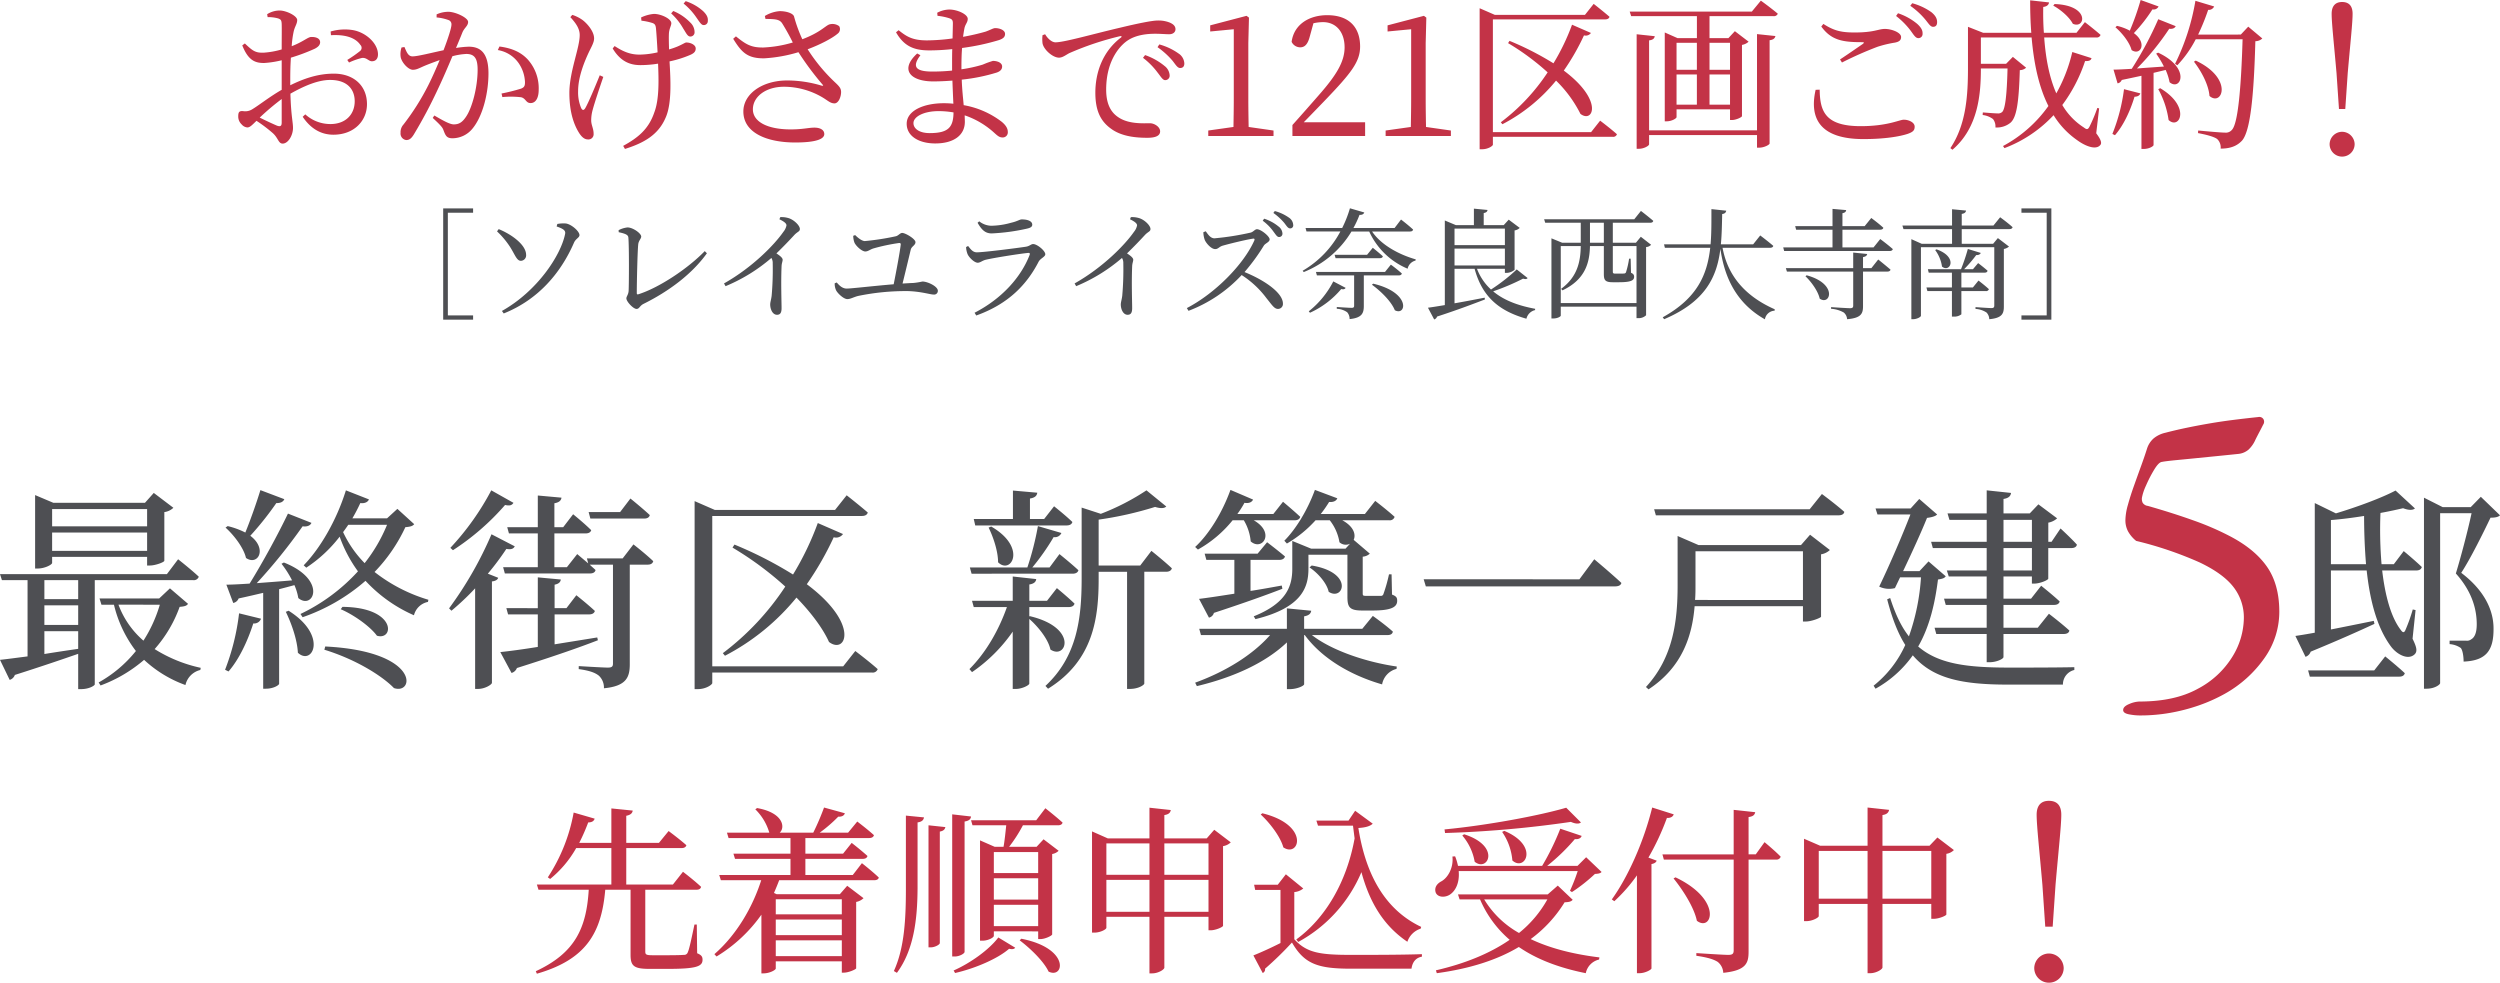 <svg xmlns="http://www.w3.org/2000/svg" width="835.728" height="328.508" viewBox="0 0 835.728 328.508">
  <g id="img_mv_kodoteiki01_240910" transform="translate(6131.952 -2629.532)">
    <path id="パス_1287" data-name="パス 1287" d="M-184.02-11.4h-.78c-.9,4.2-1.68,8.1-2.22,9.24a1.254,1.254,0,0,1-1.32.9c-.78.06-2.64.12-5.04.12h-5.52c-2.16,0-2.34-.3-2.34-1.32V-23.04h17.1c.9,0,1.38-.3,1.56-.96-2.28-2.16-6.06-5.04-6.06-5.04L-192-24.78h-15.6V-36.96h18.48c.84,0,1.44-.3,1.62-.96-2.28-2.04-5.94-4.74-5.94-4.74l-3.24,3.96H-207.6v-9.06c1.5-.3,2.04-.9,2.16-1.74l-7.14-.72V-38.7h-10.74a65.2,65.2,0,0,0,3-6.84c1.26,0,1.92-.48,2.16-1.26l-7.02-2.04a58.245,58.245,0,0,1-8.64,21.66l.78.54a36.275,36.275,0,0,0,8.7-10.32h11.76v12.18h-24.9l.54,1.74h16.8c-.78,12.78-4.5,21.12-17.7,27.24l.36.84c16.38-4.74,21.6-13.5,22.86-28.08h8.46V-1.26c0,3.72,1.14,4.68,6.3,4.68h6.18c9.6,0,11.58-.84,11.58-3.06,0-.96-.3-1.56-1.8-2.16Zm48.48-8.46v5.04h-22.08v-5.04ZM-157.62-.84V-6.12h22.08V-.84Zm0-12.24h22.08v5.22h-22.08Zm25.74-14.88h-15.84v-5.4h19.14c.9,0,1.44-.3,1.62-.96-2.04-1.86-5.28-4.38-5.28-4.38l-2.88,3.6h-12.6v-5.22h21.3c.84,0,1.44-.3,1.62-.96-2.16-1.98-5.58-4.56-5.58-4.56l-3.06,3.72h-9.48a47.206,47.206,0,0,0,6.18-5.34c1.32.06,1.98-.42,2.22-1.14l-6.96-1.92a84.186,84.186,0,0,1-3.6,8.4H-156.3c1.92-1.74,1.2-6.66-7.56-8.22l-.6.42a17.927,17.927,0,0,1,4.68,7.8h-14.16l.54,1.8h20.7v5.22h-19.08l.54,1.74h18.54v5.4h-23.82l.54,1.74h13.5c-2.94,9.18-8.34,18.36-15.66,24.72l.72.78a50.083,50.083,0,0,0,15-13.98V4.92h.72c2.04,0,4.08-1.14,4.08-1.62V.9h22.08V4.68h.66c1.62,0,4.02-1.08,4.14-1.44v-22.2a4.708,4.708,0,0,0,2.46-1.26l-5.46-4.14-2.46,2.82h-21.12l-.9-.42c.6-1.38,1.2-2.82,1.74-4.26h31.74c.9,0,1.44-.3,1.56-.9-2.04-1.98-5.64-4.8-5.64-4.8Zm17.76,4.56c0,10.14-.48,19.8-4.02,27.54l1.02.6c5.64-7.62,6.84-17.76,6.9-28.2V-45.54c1.56-.24,1.98-.84,2.16-1.68l-6.06-.6Zm7.56,19.62h.78c1.32,0,3-.9,3-1.44V-42.48c1.26-.24,1.68-.72,1.86-1.5l-5.64-.6ZM-94.5-45.84c1.56-.24,2.04-.84,2.16-1.68l-6.3-.72V-.72h.84c1.56,0,3.3-.96,3.3-1.56ZM-97.68,4.8c6.6-1.5,14.22-4.74,18.06-8.1,1.02.24,1.74.12,2.04-.36l-5.64-3.42C-86.28-3-92.58,1.5-98.16,3.96Zm21.6-10.92c3.42,2.58,7.98,6.9,9.66,10.44,5.16,2.58,7.38-7.74-9.12-10.98Zm6.18-29.52v7.02H-84.72v-7.02ZM-84.72-10.86V-18H-69.9v7.14Zm0-16.02H-69.9v7.14H-84.72Zm14.16-19.38H-92.34l.48,1.68h11.28c-.24,2.34-.54,5.22-.9,7.2h-2.94l-4.92-2.16V-6h.78c1.98,0,3.84-1.08,3.84-1.62v-1.5H-69.9v2.58h.72c1.62,0,3.9-1.14,3.96-1.56V-34.98a4,4,0,0,0,2.16-1.08L-68.1-39.9l-2.34,2.52h-9.18A49.472,49.472,0,0,0-75-44.58h11.7c.78,0,1.38-.24,1.56-.9-2.16-1.98-5.76-4.8-5.76-4.8Zm42.84,30.6V-26.34h14.76v10.68Zm-19.38,0V-26.34h14.4v10.68Zm14.4-22.86v10.5H-47.1v-10.5Zm19.74,0v10.5H-27.72v-10.5Zm1.92-4.56-2.52,2.88H-27.72V-48c1.56-.24,1.98-.84,2.16-1.68l-7.14-.78V-40.2H-46.62l-5.28-2.34V-8.7h.78c1.98,0,4.02-1.08,4.02-1.62v-3.66h14.4V4.92h.96c1.92,0,4.02-1.26,4.02-1.92V-13.98h14.76v4.5h.72c1.68,0,4.08-1.08,4.14-1.5V-37.62a4.684,4.684,0,0,0,2.58-1.26ZM17.04-5.58A47.59,47.59,0,0,0,38.16-28.92c2.76,10.14,7.38,17.88,15.36,23.28a6.877,6.877,0,0,1,4.44-4.38l.18-.6c-12.96-6.12-18.78-18.9-21-33.06,2.28-.12,3.96-.6,4.8-1.44l-5.88-4.32-2.22,3.3H23.1l.54,1.68h11.7c.18,1.44.36,2.88.54,4.26-2.64,14.64-9.84,26.76-19.5,33.78ZM4.5-48.18c3,2.76,6.54,7.32,7.56,10.98,5.34,3.6,9.06-7.44-7.02-11.4ZM15.72-22.26a5.246,5.246,0,0,0,3-1.2L12.9-28.2l-2.7,3.48H2.28l.36,1.74H11.1V-5.22C7.8-3.54,4.32-1.98,2.04-1.08L5.16,4.8a1.32,1.32,0,0,0,.78-1.44,110.875,110.875,0,0,0,9-8.76c4.2,7.32,8.88,8.76,19.92,8.76H54.9c.3-2.22,1.44-3.66,3.48-4.02V-1.5c-7.26.24-16.62.24-23.58.24-10.5,0-14.88-.66-19.08-5.22Zm90.9-28.2c-9.18,2.7-26.76,5.94-40.68,7.26l.18,1.2a365.526,365.526,0,0,0,42.06-3.72c1.62.72,2.76.72,3.36.18ZM85.2-42.36a19.7,19.7,0,0,1,3.42,9.54c4.2,3.84,9.18-4.92-2.7-9.9Zm-13.32,1.2a18.273,18.273,0,0,1,4.14,8.76c4.38,3.6,8.94-5.22-3.54-9.18ZM100.32-19.8A38.286,38.286,0,0,1,90.84-8.58,31.7,31.7,0,0,1,79.2-19.8Zm3.48-4.62-3.36,2.94h-30l.54,1.68h6.84a36.753,36.753,0,0,0,9.9,13.5c-6.6,4.56-15,7.98-24.66,10.2l.3.96Q79.92,2.61,90.78-3.9c6.18,4.26,13.74,7.02,22.38,8.76A5.865,5.865,0,0,1,117.6.3l.12-.72c-8.4-1.02-16.32-2.94-22.98-6.12a43.388,43.388,0,0,0,11.34-12.3c1.5-.06,2.22-.24,2.7-.84Zm9.48-9.48-2.88,2.88H100.26a66.1,66.1,0,0,0,9.24-8.94c1.32.12,2.04-.36,2.28-1.08l-7.14-2.4a84.6,84.6,0,0,1-6.06,12.42H70.44a18.858,18.858,0,0,0-.96-3.18l-.9.06C69-30.42,67.08-27,64.8-25.8c-1.44.78-2.34,2.1-1.8,3.72.66,1.56,2.88,1.74,4.56.78,1.92-1.14,3.48-3.9,3.12-7.98h39.78a60.48,60.48,0,0,1-2.58,6.6l.66.42a56.055,56.055,0,0,0,7.68-6.06c1.14-.06,1.8-.18,2.22-.66Zm22.08-16.62c-2.88,11.7-8.22,23.4-13.5,30.72l.84.6a53.433,53.433,0,0,0,7.56-8.64V4.86h.84c1.92,0,3.9-1.14,4.02-1.56V-31.62c1.02-.18,1.56-.6,1.74-1.14l-2.76-1.02a84.252,84.252,0,0,0,6.18-13.26c1.32.06,2.04-.48,2.28-1.2Zm34.62,15.66h-2.4V-47.34c1.5-.18,2.04-.72,2.22-1.62l-7.2-.78v14.88H138.78l.48,1.74H162.6V-2.76c0,1.08-.36,1.5-1.8,1.5-1.74,0-10.68-.6-10.68-.6v.9c3.78.54,5.82,1.2,7.14,2.04a4.955,4.955,0,0,1,1.86,3.66c7.56-.78,8.46-3.18,8.46-7.02V-33.12h9.18a1.436,1.436,0,0,0,1.56-.96c-1.98-2.04-5.4-4.86-5.4-4.86ZM142.5-26.82c3.06,3.78,6.84,9.6,7.8,14.16,4.98,3.84,8.82-6.9-7.14-14.52Zm69.84,6.78V-36h16.32v15.96Zm-21.3,0V-36h16.32v15.96ZM230.7-40.5l-2.64,2.76H212.34V-48c1.56-.24,2.04-.9,2.22-1.74l-7.2-.78v12.78H191.52l-5.4-2.34v27.54h.78c2.04,0,4.14-1.2,4.14-1.68V-18.3h16.32V4.86h.96c1.86,0,4.02-1.26,4.02-1.92V-18.3h16.32v4.98h.84c1.68,0,4.14-1.02,4.2-1.44V-35.04a4.468,4.468,0,0,0,2.52-1.26Z" transform="translate(-5715 2950)" fill="#b40019" opacity="0.8"/>
    <path id="パス_1280" data-name="パス 1280" d="M-322.785-4.482c0,1.08-.378,1.458-1.566,1.026-1.512-.648-3.834-1.728-5.778-2.7a82.478,82.478,0,0,1,7.344-6.21Zm2.862-14.58c0-2.322.054-4.752.216-7.128a63.131,63.131,0,0,0,7.938-2.97c1.188-.594,1.836-1.3,1.836-2.214-.054-1.62-2.16-1.782-3.024-1.728-1.026,0-2.7,1.62-6.48,3.078a33.353,33.353,0,0,1,.648-4.86c.378-1.728,1.188-2.592,1.188-3.888,0-1.4-3.672-3.186-5.886-3.186a7.833,7.833,0,0,0-4.158,1.242l.162.972a12.406,12.406,0,0,1,3.51.432c.864.324,1.134.54,1.188,1.89.054,1.3,0,4.7,0,8.478a27.863,27.863,0,0,1-5.94,1.08c-2.754.108-3.672-.486-6.372-3.078l-.864.648c2.052,5.184,4.428,5.886,7.29,5.886a32.064,32.064,0,0,0,5.886-.918v9.882c-3.726,2.106-7.884,5.346-9.72,6.426a4.41,4.41,0,0,1-3.186.7c-1.3-.108-1.62.324-1.62,1.782a3.563,3.563,0,0,0,1.134,2.646,2.785,2.785,0,0,0,1.89,1.026c.864,0,1.512-.7,3.078-2.214a47.894,47.894,0,0,1,5.562,4.212c1.728,1.62,1.782,3.4,3.186,3.4,1.836,0,3.456-2.754,3.456-5.238,0-2-.648-3.942-.864-11.448,4.212-2.376,9.018-4.59,13.284-4.59,5.778,0,8.208,3.186,8.208,7.128,0,4.32-2.97,7.614-8.1,7.614a12.458,12.458,0,0,1-8.424-3.24l-.864.81c2.646,3.942,6.1,5.994,10.26,5.994,6.966,0,11.232-4.7,11.232-10.206,0-6.318-4.59-10.206-11.07-10.206-5.346,0-10.1,1.674-14.58,3.888ZM-306.315-33.7c3.672-.216,7.83.324,9.828,3.24A1.36,1.36,0,0,1-296.6-28.4a41.659,41.659,0,0,1-4.266,2.97l.594.864A22.606,22.606,0,0,1-296-26.082c1.674-.27,2.376,1.3,3.618,1.08,1.3-.108,1.836-1.188,1.782-2.43-.108-3.564-4-7.236-8.478-7.992a17.01,17.01,0,0,0-7.344.486ZM-271-39.636a15.423,15.423,0,0,1,4.1.918,1.5,1.5,0,0,1,.864,1.512c0,1.026-1.08,4.482-2.646,8.532-4.1.864-8.64,2.052-10.368,2.052-1.512,0-2-1.566-2.7-3.132l-.972.162a6.866,6.866,0,0,0-.27,3.294c.432,1.89,2.592,4.158,4.05,4.158,1.35,0,2.16-.594,4.374-1.512,1.08-.432,2.754-1.08,4.59-1.728-1.188,2.862-2.484,5.778-3.726,8.262a81.557,81.557,0,0,1-8.37,13.284,3.773,3.773,0,0,0-.972,2.754,2.189,2.189,0,0,0,1.89,2.43c.972,0,1.674-.432,2.592-1.944a159.594,159.594,0,0,0,7.938-14.958c1.62-3.4,3.4-7.506,4.914-11.124a22.118,22.118,0,0,1,4.644-.756c2.862,0,3.78,1.674,3.78,5.292,0,5.94-1.89,12.852-3.888,15.714-1.3,1.944-2.43,2.538-4.1,2.538-1.3,0-3.618-1.3-6.48-2.97l-.54.81c2.862,2.646,3.294,3.24,3.618,4.158.7,1.89,1.134,2.646,3.024,2.646a8.688,8.688,0,0,0,6.7-3.294c3.4-4.158,5.292-11.772,5.292-18.414,0-6.588-2.484-8.91-6.588-8.91a32.6,32.6,0,0,0-4.266.432c.918-2.16,1.674-4,2.16-5.238.648-1.512,1.89-2.16,1.89-3.456,0-1.458-4.32-3.4-6.588-3.4a9.481,9.481,0,0,0-3.942.864Zm20.466,10.908a10.567,10.567,0,0,1,6.966,4.374,12.052,12.052,0,0,1,2.106,6.156c.054,1.4-.216,1.944-1.35,2.376a66.462,66.462,0,0,1-6.48,1.62l.27,1.188a29.736,29.736,0,0,1,6.264.054c1.62.378,1.566,1.944,3.186,1.944,1.836,0,2.7-1.944,2.7-4.428A14.4,14.4,0,0,0-240.543-25.6c-2.268-2.43-5.292-3.78-9.45-4.32Zm57.942-12.258a20.5,20.5,0,0,1,4.05,5.076c.918,1.4,1.4,2.592,2.268,2.646a1.389,1.389,0,0,0,1.512-1.4,4.438,4.438,0,0,0-1.458-3.294,16.458,16.458,0,0,0-5.67-3.834ZM-216.459-20.3c-1.458,3.618-3.834,9.288-4.86,11.016-.486.756-.918.756-1.35-.054a13.53,13.53,0,0,1-1.026-5.67c0-4.59,1.944-9.5,3.618-13.068.864-1.782,1.728-3.24,1.728-4.536,0-2.592-2.7-5.346-4-6.264a12.481,12.481,0,0,0-3.294-1.62l-.648.756c1.836,2,3.132,3.834,3.132,5.994,0,4.32-3.456,12.258-3.456,19.332,0,6.75,1.674,10.854,3.186,13.284.81,1.3,1.782,2.268,2.97,2.268A1.734,1.734,0,0,0-218.511-.7c0-1.89-.81-2.862-.81-4.59a13.321,13.321,0,0,1,.54-3.618c.54-2.052,2.268-7.236,3.51-10.854Zm13.932-18.252a19.259,19.259,0,0,1,3.618.756c.81.27,1.134.648,1.242,1.836.162,1.566.378,4.968.54,7.992a28.034,28.034,0,0,1-6.048.756c-2.97,0-5.346-.918-8.316-2.862l-.648.81c2.646,4.428,5.94,5.562,9.18,5.562a36.891,36.891,0,0,0,5.994-.486c.216,5.184.432,11.88-1.242,16.254-1.89,5.616-5.4,8.478-10.422,11.232l.594,1.026c6.156-1.944,11.07-4.59,13.554-10.368,2.214-4.806,1.674-13.122,1.35-18.9a36.229,36.229,0,0,0,7.02-2.214c1.3-.594,1.728-1.188,1.728-2.106,0-1.242-1.782-2-3.132-2-.432,0-.972.486-2.97,1.35a27.626,27.626,0,0,1-2.808.972c-.054-1.944-.108-3.834-.054-5.076.054-1.89.81-2.808.81-3.672,0-1.566-3.564-3.132-5.778-3.132a12.7,12.7,0,0,0-4.32,1.188Zm14.094-5.724a21.733,21.733,0,0,1,4.266,4.644c.972,1.35,1.62,2.538,2.376,2.538a1.32,1.32,0,0,0,1.458-1.4c.108-1.134-.378-2.106-1.62-3.294a16.276,16.276,0,0,0-5.778-3.294Zm27.378,5.13c3.078.054,4.644.054,5.562,1.458a72.862,72.862,0,0,1,3.564,6.426,40.731,40.731,0,0,1-9.828,1.674c-4.1.054-5.832-1.026-9.18-3.726l-.918.81c2.808,4.536,4.752,6.588,10.368,6.534a49.041,49.041,0,0,0,11.448-2.052,97.548,97.548,0,0,0,7.992,10.746c.432.486.324.54-.27.432a40.156,40.156,0,0,0-11.448-1.728c-8.37,0-14.688,4.482-14.688,10.368,0,7.182,7.938,10.368,17.334,10.368,7.074,0,9.72-1.188,9.72-2.808,0-1.458-1.458-2.16-3.294-2.16-1.944,0-3.888.594-7.884.594-8.208,0-12.69-2.754-12.69-6.7,0-4.32,4.428-7.56,10.368-7.56a25.454,25.454,0,0,1,13.176,3.726c1.566.972,2.43,1.836,3.726,1.836,1.4,0,2.268-2.322,2.214-3.942-.054-1.026-.486-1.62-1.782-2.862A57.338,57.338,0,0,1-146.961-29c4.374-1.62,8.37-3.78,9.99-5.184a1.891,1.891,0,0,0,.54-2.538,3.718,3.718,0,0,0-3.4-.54c-1.458.648-3.078,2.7-8.91,4.914a47.786,47.786,0,0,1-2.754-7.56c-.27-1.08-2.484-1.836-4.806-1.836a11.123,11.123,0,0,0-4.968,1.62ZM-106.191-.972c-3.4,0-5.4-1.458-5.4-3.348,0-2.106,3.348-4,8.424-4a29.329,29.329,0,0,1,4.968.432C-98.253-2.862-99.981-.972-106.191-.972ZM-95.553-22.68c0-2.538.054-4.806.216-6.75a76.879,76.879,0,0,0,12.366-2.646c1.188-.432,2-.918,2-2.052,0-1.35-1.944-1.944-3.294-1.944-.648,0-1.566.594-3.24,1.188a74.776,74.776,0,0,1-7.506,1.728c.162-1.188.324-2.16.486-2.97.324-1.35,1.08-1.89,1.08-3.024,0-1.566-3.51-3.132-6.156-3.132a8.945,8.945,0,0,0-4.05,1.08l.108,1.026a19.252,19.252,0,0,1,3.942.81c.918.324,1.188.648,1.188,1.728,0,.54-.054,2.538-.108,5.022a65.526,65.526,0,0,1-8.532.648c-4.914,0-6.858-1.3-9.5-3.4l-.864.7c2.7,4.7,6.048,6.048,11.124,6.048a72.987,72.987,0,0,0,7.668-.432c-.054,1.674-.054,3.348-.054,4.914v2.268c-2.16.216-4.374.324-6.534.324-5.13,0-7.236-1.242-4.05-5.454l-1.08-.594c-5.994,5.508-2.16,9.342,5.346,9.342,2.106,0,4.266-.108,6.426-.27.108,2.916.216,5.562.324,7.722a30.688,30.688,0,0,0-3.186-.162c-6.858,0-12.42,2.538-12.42,6.858,0,4.1,4,6.588,9.558,6.588,6.1,0,9.882-2.7,9.882-7.236,0-.7-.054-1.4-.054-2.16a28.068,28.068,0,0,1,9.936,5.886c1.08.972,1.674,1.512,2.754,1.512A1.692,1.692,0,0,0-80.055-1.4c0-1.242-.81-2.376-2.16-3.456A29.138,29.138,0,0,0-94.8-10.314c-.216-2.484-.54-5.238-.648-8.532a60.284,60.284,0,0,0,11.718-2.376c1.08-.378,1.782-1.026,1.782-2,0-1.3-1.62-1.89-3.078-1.89a30.9,30.9,0,0,0-3.4,1.242A46.734,46.734,0,0,1-95.553-22.3ZM-68.445-33.7a11.268,11.268,0,0,0,0,2.7c.378,2.106,3.4,4.806,5.508,4.806,1.242,0,2.376-.972,3.456-1.512a99.351,99.351,0,0,1,16.956-5.67c.594-.108.648.216.27.486-6.1,4.644-8.532,11.664-8.532,18.414,0,6.318,1.944,9.72,5.4,12.15C-41.769.27-36.8.594-33.4.594c2.484,0,4.266-.54,4.266-2.16,0-1.512-1.944-2.7-3.4-2.7-2,0-6.642.324-10.044-1.674-2.106-1.242-4.59-3.564-4.59-9.558,0-10.314,5.13-15.174,7.4-16.578,2.808-1.782,6.426-2.106,8.964-2.106,1.89,0,3.51.162,4.7.162,1.35,0,2.106-.756,2.106-1.674,0-.972-.648-1.674-1.89-2.214a10.078,10.078,0,0,0-4.05-.7c-1.782,0-6.426.918-12.474,2.376-9.072,2.106-18.738,4.914-21.708,4.914-1.242,0-2.646-1.3-3.456-2.7ZM-30-29.7a26.958,26.958,0,0,1,4.968,4.482c1.08,1.35,1.674,2.484,2.592,2.484s1.4-.54,1.4-1.512a4.2,4.2,0,0,0-1.944-3.348A20.41,20.41,0,0,0-29.4-30.618Zm-4.86,3.564a24.556,24.556,0,0,1,4.914,4.968c1.08,1.35,1.674,2.484,2.484,2.484a1.476,1.476,0,0,0,1.512-1.62,4.235,4.235,0,0,0-1.728-3.132,21.113,21.113,0,0,0-6.48-3.618ZM.459-3.024C.405-6.156.351-9.342.351-12.474V-31.05l.216-8.532-.81-.594-12.15,3.186v2.052l7.884-.756v23.22c0,3.132-.054,6.318-.108,9.45l-8.424,1.188V0H8.775V-1.836ZM18.873-4.59c2.754-2.808,5.4-5.562,6.966-7.182,8.856-9.234,11.88-13.014,11.88-18.144,0-6.156-3.4-10.476-11.016-10.476-5.886,0-11.07,2.97-11.88,8.91a3.2,3.2,0,0,0,2.862,1.836c1.512,0,2.538-.972,3.24-3.726l1.188-4.32A15.25,15.25,0,0,1,25.3-38.07c4.428,0,7.236,3.348,7.236,8.424,0,4.752-2.7,9.234-8.478,15.822-2.592,2.97-5.724,6.534-8.964,10.152V0h24.3V-4.59ZM59.751-3.024c-.054-3.132-.108-6.318-.108-9.45V-31.05l.216-8.532-.81-.594L46.9-36.99v2.052l7.884-.756v23.22c0,3.132-.054,6.318-.108,9.45L46.251-1.836V0H68.067V-1.836ZM114.939-1.3H82.107V-38.988h37.53c.756,0,1.3-.27,1.458-.864-2.052-1.782-5.292-4.32-5.292-4.32L112.887-40.5H82.755l-5.076-2.214V4.428h.756c2.214,0,3.672-1.188,3.672-1.512V.27h40.068a1.292,1.292,0,0,0,1.4-.864c-2.106-1.89-5.616-4.536-5.616-4.536ZM85.293-3.942a57.1,57.1,0,0,0,17.928-14.58A41.58,41.58,0,0,1,111.375-7.4c4.212,3.24,7.884-4.428-5.562-14.472a77.06,77.06,0,0,0,6.75-11.772,2.117,2.117,0,0,0,2.322-.81l-6.318-2.754a73,73,0,0,1-6.21,12.906,98.851,98.851,0,0,0-14.688-7.506l-.486.756a81.664,81.664,0,0,1,13.23,9.774A66.9,66.9,0,0,1,84.753-4.59ZM170.4-1.89H134.325V-31.968c1.35-.162,1.782-.7,1.89-1.4l-6.048-.648V4.266h.81c1.566,0,3.348-.972,3.348-1.512V-.324H170.4V3.888h.81c1.566,0,3.4-.972,3.4-1.4V-32.022c1.35-.162,1.782-.7,1.944-1.4l-6.156-.648Zm-9.018-29.268v9.018h-6.858v-9.018Zm-6.858,20.682v-10.1h6.858v10.1ZM143.5-20.574h6.8v10.1h-6.8Zm6.8-10.584v9.018h-6.8v-9.018Zm18.36-10.422H127.845l.486,1.512h21.978v7.344h-6.48l-4.266-1.89v29.7h.648c1.674,0,3.294-.972,3.294-1.4V-8.91h17.874v3.564h.648c1.35,0,3.294-.918,3.348-1.3V-30.456a4.23,4.23,0,0,0,2.214-1.08L163-35.046l-2.16,2.322h-6.318v-7.344H175.9a1.391,1.391,0,0,0,1.458-.81c-2.16-1.836-5.67-4.374-5.67-4.374ZM190-15.444c-2.214,9.72,1.62,16.47,15.984,16.47,7.128,0,12.1-.864,14.742-1.728,1.836-.648,2.376-1.188,2.376-2.43,0-1.458-2.052-2.322-3.618-2.322-1.458,0-5.4,2.16-14.418,2.16-11.988,0-13.608-5.076-13.716-12.2Zm8.8-9.126a121.187,121.187,0,0,1,11.826-5.238,37.694,37.694,0,0,1,5.778-1.4c1.512-.27,2.16-.81,2.16-1.89,0-1.512-3.186-2.7-5.4-2.7s-3.51,1.188-10.1,1.188c-4.32,0-6.8-.486-10.476-2.862l-.7.864c3.4,4.752,7.506,5.238,13.608,5.238.756,0,.81.162.27.594-1.89,1.3-5.076,3.51-7.614,5.184Zm22.842-18.954a25.267,25.267,0,0,1,4.968,4.536c1.134,1.35,1.728,2.484,2.646,2.484s1.35-.54,1.35-1.566c0-1.134-.486-2.16-1.944-3.348a20.1,20.1,0,0,0-6.372-2.97Zm-4.752,3.4a26.022,26.022,0,0,1,4.914,4.968c.972,1.35,1.62,2.43,2.484,2.43a1.376,1.376,0,0,0,1.458-1.512c.054-1.08-.486-2.052-1.782-3.24a19.973,19.973,0,0,0-6.426-3.564Zm52.542-3.456c2.43,1.3,5.4,3.834,6.534,6.048,4.158,1.944,5.94-6.156-6.1-6.588ZM284.769-9.234l-.594-.162a54.688,54.688,0,0,1-2.646,6.318c-.54.972-.918.972-1.89.216a22.233,22.233,0,0,1-7.182-7.506,51.545,51.545,0,0,0,7.614-14.688c1.458.054,1.944-.27,2.16-.972L275.8-28.08a52.3,52.3,0,0,1-5.346,13.824c-2.376-5.4-3.564-11.88-4.05-18.684h17.442a1.292,1.292,0,0,0,1.4-.864c-1.944-1.728-5.238-4.266-5.238-4.266l-2.808,3.564H266.3c-.216-2.862-.27-5.724-.216-8.64,1.35-.162,1.836-.81,1.944-1.512l-6.318-.7c0,3.726.108,7.344.378,10.854H246l-5.076-2v13.662c0,9.072-.54,18.954-5.886,26.892l.7.54c8.694-7.452,9.5-18.738,9.5-27.162h8.91c-.216,9.072-.81,13.608-1.782,14.526a1.961,1.961,0,0,1-1.566.486c-.972,0-3.51-.216-4.914-.324l-.054.864a7.182,7.182,0,0,1,3.456,1.35,3.961,3.961,0,0,1,.81,2.808,7.192,7.192,0,0,0,5.022-1.566c2.052-1.782,2.808-6.588,3.132-17.6a3.073,3.073,0,0,0,2.106-.81l-4.428-3.618-2.268,2.322h-8.424v-8.8H262.2c.756,8.64,2.376,16.47,5.616,22.9A44.149,44.149,0,0,1,252.639,3.348l.486.7A43.488,43.488,0,0,0,269.541-6.966a28.064,28.064,0,0,0,7.83,8.316c2.538,1.89,6.264,3.51,7.776,1.674.54-.594.378-1.62-1.35-3.942Zm13.878-36.234a86.6,86.6,0,0,1-3.618,10.26,16.469,16.469,0,0,0-4.32-1.62l-.486.486c2.106,1.782,4.7,4.968,5.4,7.614,2.97,2,5.346-2.322.756-5.67a51.121,51.121,0,0,0,6.21-7.938,1.825,1.825,0,0,0,2.052-.972ZM290.061-.27c2.754-3.132,5.076-7.992,6.534-12.852,1.188-.054,1.728-.486,1.944-1.134l-5.454-1.4A60.3,60.3,0,0,1,289.2-.7Zm14.472-15.39a29.858,29.858,0,0,1,3.456,10.314c3.672,3.4,7.614-4.428-2.808-10.638Zm-.7-11.88a31.469,31.469,0,0,1,2.592,4.32c-3.186.216-6.264.432-9.018.648a86.517,86.517,0,0,0,10.8-13.284c1.188.162,1.89-.27,2.16-.864l-5.832-2.322a117.86,117.86,0,0,1-8.856,16.578c-2.592.162-4.752.27-6.1.27l1.35,4.59a1.8,1.8,0,0,0,1.4-1.134c2.376-.486,4.59-.972,6.588-1.4V4.32h.7c2,0,3.348-.972,3.348-1.3V-21.114l4.05-.972a18.863,18.863,0,0,1,1.3,4.1c3.726,3.132,7.29-4.7-3.834-9.882Zm30.78-9.018-2.484,2.646H317.871a75.384,75.384,0,0,0,3.348-8.262,1.956,1.956,0,0,0,2-1.134l-6.264-1.89a75.4,75.4,0,0,1-6.8,21.06l.756.486a37.882,37.882,0,0,0,6.156-8.694h15.66c-.486,15.984-1.512,28.512-3.672,30.4a2.611,2.611,0,0,1-2.214.81c-1.4,0-6.048-.432-8.964-.7l-.054.864c2.646.486,5.4,1.188,6.426,2a3.807,3.807,0,0,1,1.134,3.186c3.132,0,5.4-.81,7.128-2.646,2.862-3.186,4-15.444,4.482-33.264a3.331,3.331,0,0,0,2.322-.918ZM316.467-24.84c2.322,2.97,4.914,7.614,5.184,11.448,4.212,3.672,8.208-5.778-4.59-11.826Z" transform="translate(-5715 2675)" fill="#b40019" opacity="0.8"/>
    <path id="パス_1285" data-name="パス 1285" d="M-.034.884A4.179,4.179,0,0,0,4.182-3.264,4.223,4.223,0,0,0-.034-7.412,4.209,4.209,0,0,0-4.182-3.264,4.165,4.165,0,0,0-.034.884Zm0-51.68c-2.108,0-3.468,1.224-3.468,3.944,0,3.06.748,9.724,1.632,19.856l.816,11.968H1.054L1.87-27C2.754-37.128,3.5-43.792,3.5-46.852,3.5-49.572,2.21-50.8-.034-50.8Z" transform="translate(-5349 2681)" fill="#b40019" opacity="0.8"/>
    <path id="パス_1286" data-name="パス 1286" d="M-.04,1.04A4.917,4.917,0,0,0,4.92-3.84,4.969,4.969,0,0,0-.04-8.72,4.952,4.952,0,0,0-4.92-3.84,4.9,4.9,0,0,0-.04,1.04Zm0-60.8c-2.48,0-4.08,1.44-4.08,4.64,0,3.6.88,11.44,1.92,23.36l.96,14.08H1.24L2.2-31.76C3.24-43.68,4.12-51.52,4.12-55.12,4.12-58.32,2.6-59.76-.04-59.76Z" transform="translate(-5447 2957)" fill="#b40019" opacity="0.8"/>
    <path id="パス_1281" data-name="パス 1281" d="M-268.8,3.4h10V1.96h-8.44V-32.36h8.44V-33.8h-10Zm43.72-25.72c.6-1.4,1.84-1.68,1.84-2.56,0-1.28-2.72-3.64-4.56-3.88a11.09,11.09,0,0,0-2.84.16l-.24.84c2.72.92,3.08,1.56,2.8,2.68-1.48,7.04-9.24,18.92-21.08,25.56l.6.84C-237.08-3.28-229.52-12.12-225.08-22.32Zm-21.44,1.28c1.72,2.64,2.28,4.8,3.72,4.76a1.824,1.824,0,0,0,1.72-2.04c-.04-3.28-4.76-6.76-9.16-8.56l-.56.76A28.188,28.188,0,0,1-246.52-21.04Zm36.4-4.8c2.84.6,3.2,1.08,3.24,1.96.24,3,.2,14.76.08,17.52-.04,1.36-.76,1.96-.76,2.64,0,1.04,2.28,3.52,3.4,3.52.96,0,1-1,2.32-1.68,8.56-4.24,16.24-10,21.2-16.92l-.72-.72C-187-13.68-196.68-7.24-203.6-5.08c-.36.08-.48-.04-.48-.44,0-3.72.24-14.08.48-16.24.12-1.28,1-1.88,1-2.64,0-1.04-2.76-3.04-4.6-3.04a8.371,8.371,0,0,0-2.96.92Zm53.72-4.32c1.6.76,2.36,1.4,2.36,2.04a4.844,4.844,0,0,1-1.04,2.16c-2.88,4.16-10.2,11.8-19.84,17.24l.52.92a56.607,56.607,0,0,0,15.32-9.44,3.2,3.2,0,0,1,.44,1.76A99.931,99.931,0,0,1-159-4.56c-.16,1.28-.48,2.12-.48,2.88,0,1.52.76,3.44,2.28,3.44,1.04,0,1.52-.64,1.52-2.2,0-2.28-.24-8.28,0-14,.04-1.04.36-1.64.36-2.2,0-.64-.92-1.36-2.08-2.12,2.52-2.44,4.52-4.56,5.96-6.12,1.12-1.2,1.88-1.16,1.88-2.04,0-1.16-1.96-3.04-3.68-3.6a7.927,7.927,0,0,0-2.88-.36Zm24.68,5.52a6.45,6.45,0,0,0,.44,2.36c.64,1.24,2.52,2.88,3.6,2.88.88,0,1.64-.68,2.64-1a64.3,64.3,0,0,1,8.68-1.84c.4,0,.52.16.52.48-.24,2.32-1.48,8.92-2.36,13.32C-124.96-7.88-132.4-7-133.88-7c-1.44,0-2.44-.96-3.36-2.04l-.68.28a5.086,5.086,0,0,0,.48,2.36c.48.96,2.48,2.92,3.76,2.92,1,0,1.92-.6,3.52-1.04a78.807,78.807,0,0,1,16.64-1.64C-109.04-6.04-106-5-104.84-5a1.234,1.234,0,0,0,1.4-1.28c0-1.44-3.4-3.08-5.16-3.08a25.187,25.187,0,0,1-2.92.48c-1.12.04-2.36.12-3.72.2.96-3.84,2.28-9.4,2.76-11.4.32-1.08,1.56-1.4,1.56-2.44,0-1.08-3.36-3.08-4.44-3.08-.72,0-1.24.92-2.16,1.12a85.426,85.426,0,0,1-10.32,1.6c-1,0-2.4-1.16-3.24-2Zm38.2,6.08c.4,1.04,2.24,2.92,3.4,2.92.88,0,1.52-.72,2.72-1,2.68-.64,11.24-2,14.16-2.28.52-.04.64.16.48.68C-75.64-10.8-82-3.64-91.16,1.08l.56.92C-79.84-1.84-73.68-8.36-69.76-15.96c.6-1.16,2.24-1.64,2.24-2.52,0-1.16-2.72-3.4-4.04-3.4-.76,0-1.16.68-2.4.88-2.84.44-14.08,1.88-16.44,1.88-1.28,0-1.96-.88-2.92-2.12l-.68.36A7.259,7.259,0,0,0-93.52-18.56Zm21.64-9.8c0-1.16-1.48-1.76-3.48-1.76-.8,0-1.32.6-3.6,1.12a25.808,25.808,0,0,1-6.64,1,6.714,6.714,0,0,1-4-1.48l-.56.48c1.36,2.36,2.56,3.56,4.72,3.56a66.7,66.7,0,0,0,11.8-1.6C-72.36-27.32-71.88-27.72-71.88-28.36Zm32.68-1.8c1.6.76,2.36,1.4,2.36,2.04a4.844,4.844,0,0,1-1.04,2.16c-2.88,4.16-10.2,11.8-19.84,17.24l.52.92a56.607,56.607,0,0,0,15.32-9.44,3.2,3.2,0,0,1,.44,1.76A99.932,99.932,0,0,1-41.8-4.56c-.16,1.28-.48,2.12-.48,2.88,0,1.52.76,3.44,2.28,3.44,1.04,0,1.52-.64,1.52-2.2,0-2.28-.24-8.28,0-14,.04-1.04.36-1.64.36-2.2,0-.64-.92-1.36-2.08-2.12,2.52-2.44,4.52-4.56,5.96-6.12,1.12-1.2,1.88-1.16,1.88-2.04,0-1.16-1.96-3.04-3.68-3.6a7.927,7.927,0,0,0-2.88-.36Zm44.36.48a16,16,0,0,1,3.6,3.64c.76,1,1.2,1.8,1.84,1.8a1.092,1.092,0,0,0,1.16-1.16,3.139,3.139,0,0,0-1.32-2.36,14.425,14.425,0,0,0-4.8-2.6Zm-19.84,3.84a8.139,8.139,0,0,0,.48,2.6c.48,1.12,2.16,3.04,3.48,3.04,1.04,0,1.28-.8,2.56-1.16,2.12-.6,7.56-1.96,10.04-2.32.44-.08.68.04.48.6C-1.24-15-10.8-5.36-20.2-.48l.56.92A46.969,46.969,0,0,0-1.88-11.52,31.637,31.637,0,0,1,6.44-3.76C8.32-1.44,9.04-.2,10.28-.2a1.648,1.648,0,0,0,1.64-1.76c0-3.68-6.32-7.92-12.84-10.56A67.256,67.256,0,0,0,5.56-21.4c.52-.76,1.92-1.16,1.92-2.04,0-1.04-2.92-3.4-4.24-3.4-.68,0-1.2.88-2.08,1.12A91.167,91.167,0,0,1-10.96-23.8c-1.36,0-2.2-1.36-2.92-2.36Zm23.4-6.44a19.613,19.613,0,0,1,3.64,3.32c.8,1.04,1.24,1.84,1.96,1.84a.991.991,0,0,0,1.04-1.12,3.111,3.111,0,0,0-1.44-2.48,14.891,14.891,0,0,0-4.72-2.2ZM28.76-9.4a30.485,30.485,0,0,1-8.2,10l.4.48A29.581,29.581,0,0,0,31.4-6.84c.88.2,1.24,0,1.48-.4Zm21.88-2c.56,0,.92-.2,1.04-.64A46.823,46.823,0,0,0,48-15l-1.96,2.44H22.96l.32,1.16H35.72V-1.28c0,.52-.2.72-.84.72-.88,0-4.96-.28-4.96-.28v.6A6.476,6.476,0,0,1,33.4.92a3.344,3.344,0,0,1,.8,2.28c4.16-.4,4.76-2,4.76-4.4V-11.4Zm-10.6-6.88H29.2l.32,1.12h14.8c.52,0,.92-.2,1-.64C44-19,41.96-20.64,41.96-20.64Zm1.64,10c2.84,2.04,6.48,5.56,7.64,8.52,3.84,2.08,5.52-5.88-7.24-8.88ZM54.4-26.08c.56,0,.92-.2,1.04-.64-1.52-1.44-4.04-3.36-4.04-3.36l-2.16,2.84H35.48a33.467,33.467,0,0,0,2.04-4.4c.84.04,1.36-.2,1.6-.8l-4.8-1.4a38.894,38.894,0,0,1-2.6,6.6H19.48l.32,1.16H31.12a33.156,33.156,0,0,1-12.6,13.12l.36.44A32.848,32.848,0,0,0,34.84-26.08h5.92A24.529,24.529,0,0,0,53.6-13.64a3.589,3.589,0,0,1,2.64-2.72l.08-.4c-5.6-1.6-11.56-4.8-14.6-9.32Zm14.88,5.72H86.12v5.64H69.28Zm16.84-6.68v5.52H69.28v-5.52ZM90.08-13.4a60.83,60.83,0,0,1-8.6,6.72A18.129,18.129,0,0,1,76.8-13.6h9.32v1.36h.52a4.372,4.372,0,0,0,2.72-1.04V-26.44a3.123,3.123,0,0,0,1.72-.84L87.4-30.04,85.72-28.2H79.04v-4.04c.88-.16,1.2-.52,1.28-1.04l-4.56-.44v5.52h-6l-3.72-1.56V-1.48c-2.4.4-4.36.72-5.64.88l2.08,3.92a1.438,1.438,0,0,0,.96-.96c7.24-2.36,12.32-4.32,16-5.72l-.08-.6c-3.56.68-7,1.36-10.08,1.88V-13.6H76C78.56-4.16,84.28.52,93.32,3.08A3.84,3.84,0,0,1,96.2.2l.04-.44C90.64-1.28,85.8-3.04,82.2-6.08a77.489,77.489,0,0,0,10-4.24c.84.24,1.24.16,1.52-.2Zm24.48-8.92V-29h4.64v6.68Zm15.56,1.12V-2.16H104.8V-21.2h6.68c-.08,5.08-1.04,10.24-6.56,14.28l.44.52c7.88-3.72,9.08-9.6,9.2-14.8h4.64v9.28c0,2,.36,2.8,2.92,2.8h2.2c3.88,0,5-.6,5-1.8,0-.6-.2-1-1.04-1.36L128.16-17h-.52a28.592,28.592,0,0,1-1.04,4.56.672.672,0,0,1-.6.4,14.678,14.678,0,0,1-1.52.04h-1.44c-.72,0-.84-.16-.84-.72V-21.2ZM122.2-29h12.48c.56,0,.96-.2,1.04-.64-1.56-1.36-4.12-3.32-4.12-3.32l-2.24,2.8H99.24L99.6-29h11.88v6.68h-6.2l-3.6-1.48V3h.52c1.6,0,2.6-.68,2.6-.96v-3h25.32V2.88h.52a3.526,3.526,0,0,0,2.68-.96v-22.8a2.526,2.526,0,0,0,1.68-.76l-3.44-2.68-1.64,2H122.2Zm52.6,8.36c.52,0,.96-.2,1.04-.64-1.6-1.4-4.36-3.48-4.36-3.48l-2.36,2.96h-10.8c.32-3.28.36-6.64.44-10.12.92-.12,1.24-.52,1.36-1.12l-4.96-.52c0,4.08.04,8.04-.28,11.76H139.32l.28,1.16h15.16c-1,9-4.32,16.84-15.88,23.24l.48.64c13.88-5.92,17.64-14.16,18.8-23.52,1.16,8,4.32,17.6,14.88,23.56A3.41,3.41,0,0,1,176.28.4l.04-.48c-11.68-5.16-16.04-13.04-17.44-20.56Zm11.8,9.52c1.92,1.84,4.2,4.92,4.76,7.48,3.52,2.48,6.2-4.92-4.36-7.8Zm22.04-2.72h-2.8v-3.68c.92-.16,1.28-.48,1.4-1.04l-4.68-.48v5.2H180.04l.36,1.16h22.16V-1.32c0,.64-.24.88-1.08.88-1,0-6.32-.36-6.32-.36v.56A9.843,9.843,0,0,1,199.4,1a3.193,3.193,0,0,1,1.12,2.24c4.72-.4,5.32-1.88,5.32-4.36V-12.68h8.12c.56,0,.96-.2,1.08-.64-1.56-1.36-4.12-3.4-4.12-3.4Zm.72-6.92h-10.4v-5.92h12.6c.56,0,.96-.2,1.08-.64-1.48-1.4-4.04-3.28-4.04-3.28l-2.2,2.72h-7.44V-32.2c.88-.16,1.2-.52,1.24-1.04l-4.56-.4v5.76H183.16l.32,1.2h12.16v5.92H179.16l.32,1.2h35.24c.56,0,.96-.2,1.08-.64-1.56-1.4-4.2-3.36-4.2-3.36Zm37.52,14.6a.957.957,0,0,0,1.04-.64c-1.32-1.24-3.48-2.88-3.48-2.88l-1.88,2.32h-3.84v-4.96h7.76c.56,0,.88-.2,1-.64-1.2-1.08-3.16-2.56-3.16-2.56l-1.72,2.04h-2.96a44.838,44.838,0,0,0,4.04-4.72c.84.04,1.36-.28,1.52-.72l-4.32-1.32a61.052,61.052,0,0,1-2.28,6.76H227.52l.28,1.16h7.76v4.96h-8.52l.32,1.2h8.2V2.36h.52a3.77,3.77,0,0,0,2.64-.76V-6.16ZM229.96-19.88a12.115,12.115,0,0,1,2.28,5.52c2.64,2.24,5.56-3.16-1.84-5.76Zm19.48-8.2h-10.6v-3.88c1-.16,1.36-.56,1.44-1.12l-4.68-.44v5.44H219l.36,1.2H235.6v4.92H225.48L222-23.52V3.24h.52c1.36,0,2.68-.76,2.68-1.16V-20.84h24.52V-1.36c0,.6-.2.88-.96.88-1,0-5.32-.32-5.32-.32v.6A7.558,7.558,0,0,1,247.12,1a3.318,3.318,0,0,1,.92,2.24c4.32-.4,4.88-1.88,4.88-4.24V-20.24a3.62,3.62,0,0,0,1.72-.8l-3.72-2.84-1.6,1.92H238.84v-4.92h15.92c.56,0,.96-.2,1.08-.64-1.56-1.44-4.16-3.32-4.16-3.32ZM268.8,3.4V-33.8h-10v1.44h8.44V1.96H258.8V3.4Z" transform="translate(-5715 2733)" fill="#222329" opacity="0.8"/>
    <path id="パス_1282" data-name="パス 1282" d="M-646.776-54.288v5.76h-31.752v-5.76ZM-678.528-40.32v-6.12h31.752v6.12Zm0,2.016h31.752v2.88h.936c1.8,0,4.752-1.08,4.824-1.584V-53.28a5.364,5.364,0,0,0,3.024-1.44l-6.552-4.968-2.952,3.312h-30.6l-6.12-2.592v24.552h.864c2.376,0,4.824-1.3,4.824-1.872Zm8.712,14.112h-11.3v-6.336h11.3Zm-11.3,10.728h11.3v5.9c-3.96.576-7.776,1.152-11.3,1.728Zm0-8.64h11.3v6.552h-11.3Zm49.752-8.424A1.723,1.723,0,0,0-629.5-31.68c-2.52-2.376-6.912-5.832-6.912-5.832l-3.744,4.968h-55.8l.648,2.016h8.568V-5.04c-3.888.5-7.128.936-9.216,1.152l3.24,6.7a2.615,2.615,0,0,0,1.728-1.656C-681.912-1.728-675-4.1-669.816-5.9V5.9h.936c2.808,0,4.608-1.224,4.608-1.584V-30.528Zm-11.16,8.208A46.5,46.5,0,0,1-648-10.3a29.444,29.444,0,0,1-8.352-12.024Zm3.384-5.472-3.6,3.384h-19.944l.648,2.088h4.176A41.291,41.291,0,0,0-650.52-6.84,42.443,42.443,0,0,1-662.976,3.672l.648,1.008a47.662,47.662,0,0,0,14.544-8.568A40.252,40.252,0,0,0-633.96,4.536,6.686,6.686,0,0,1-628.992-.5l.144-.72a47.769,47.769,0,0,1-15.408-6.264A43.322,43.322,0,0,0-635.9-21.6c1.584-.144,2.3-.288,2.808-1.008Zm30.24-32.832c-1.512,4.9-3.456,10.3-5.04,14.184a26.257,26.257,0,0,0-5.9-2.16l-.72.5c2.736,2.448,6.048,6.7,6.84,10.152,3.96,2.736,7.272-3.024,1.44-7.416A103.8,103.8,0,0,0-603.576-56.3c1.44.072,2.376-.5,2.664-1.3ZM-619.56,0c3.456-3.96,6.336-10.008,8.28-16.056a2.456,2.456,0,0,0,2.592-1.584l-7.344-1.8a76.885,76.885,0,0,1-4.68,18.864Zm17.712-36a31.833,31.833,0,0,1,3.528,5.544c-4.1.36-8.208.648-11.808.936a183.2,183.2,0,0,0,15.336-19.008c1.584.216,2.592-.288,2.952-1.152l-7.848-3.1c-3.24,6.768-8.352,16.2-12.816,23.4-3.312.216-5.976.36-7.776.36l2.3,6.12a2.458,2.458,0,0,0,1.8-1.512c3.024-.648,5.76-1.3,8.208-1.872V5.76h.864c2.664,0,4.464-1.224,4.464-1.656V-27.5c1.872-.5,3.6-.936,5.112-1.368a18.243,18.243,0,0,1,1.3,4.32c4.968,4.176,9.936-6.048-4.824-11.88Zm1.44,16.056c1.8,3.672,3.816,9.216,4.032,13.68,4.824,4.536,10.224-5.688-3.1-14.04ZM-587.52-7.272C-576.5-3.888-567.864,1.8-564.264,5.544c6.912,2.376,8.856-12.312-22.968-13.9Zm5.472-13.536c4.248,1.8,9.792,5.688,12.1,8.856,5.832,1.728,6.624-9.5-11.52-9.648Zm15.48-28.224a52.74,52.74,0,0,1-7.488,12.816,37.177,37.177,0,0,1-7.2-10.368c.576-.792,1.152-1.584,1.728-2.448Zm3.456-5.328-3.456,3.168H-578.16A57.06,57.06,0,0,0-575.5-56.3c1.584.216,2.592-.432,2.88-1.224l-7.7-3.024c-3.168,10.152-8.64,19.44-14.112,25.056l.864.792a45.69,45.69,0,0,0,11.16-10.368,45.5,45.5,0,0,0,6.12,11.592,62.3,62.3,0,0,1-19.224,14.256l.72,1.08a63.387,63.387,0,0,0,21.024-12.168,48.5,48.5,0,0,0,16.2,11.52,6.026,6.026,0,0,1,4.68-4.464l.144-.72a54.171,54.171,0,0,1-18-9.288,54.549,54.549,0,0,0,10.3-14.976c1.656-.144,2.448-.36,2.952-1.008Zm82.512,3.24c1.008,0,1.656-.36,1.872-1.152-2.448-2.3-6.48-5.544-6.48-5.544l-3.456,4.536h-10.512l.576,2.16Zm-51.12-9.432A88.065,88.065,0,0,1-545.4-41.328l.864.792a82.233,82.233,0,0,0,17.424-15.12c1.656.36,2.3.072,2.808-.72Zm.072,14.688A123.866,123.866,0,0,1-545.832-21.1l.792.792a85.734,85.734,0,0,0,7.92-7.488V5.832h.936c2.376,0,4.608-1.44,4.68-2.016V-30.1c1.3-.144,1.944-.648,2.088-1.224l-3.456-1.368a91.022,91.022,0,0,0,6.192-8.28c1.728.288,2.376-.072,2.808-.864ZM-496.3-11.376c-4.9.792-9.792,1.584-14.256,2.3V-19.08h11.52c1.008,0,1.728-.36,1.944-1.152-2.376-2.232-6.192-5.256-6.192-5.256l-3.312,4.32h-3.96v-7.848c1.44-.288,1.944-.864,2.088-1.728l-7.7-.72v10.3H-526.68l.576,2.088h9.936V-8.208c-5.328.864-9.792,1.44-12.528,1.728L-524.952.5a2.733,2.733,0,0,0,1.8-1.656C-510.84-5.04-502.2-8.064-496.08-10.44Zm8.5-26.424h-11.952l.432,1.656c-1.872-1.584-3.672-3.1-3.672-3.1l-3.456,4.392h-4.176v-11.3h10.44c1.008,0,1.656-.36,1.872-1.08-2.3-2.3-6.048-5.328-6.048-5.328l-3.312,4.32h-2.952v-7.992c1.656-.288,2.232-.936,2.376-1.872l-7.92-.72V-48.24h-10.224l.576,2.088h9.648v11.3H-527.76l.576,2.088h28.44c1.008,0,1.728-.36,1.872-1.152-.576-.576-1.3-1.152-1.944-1.8h7.776V-2.664c0,1.008-.36,1.368-1.728,1.368-1.584,0-9.72-.5-9.72-.5V-.792c3.672.5,5.544,1.224,6.768,2.232a5.454,5.454,0,0,1,1.656,4.176c7.56-.72,8.64-3.744,8.64-8.064V-35.712h5.976c1.008,0,1.656-.36,1.872-1.152-2.448-2.376-6.624-5.616-6.624-5.616Zm73.728,36.072h-43.776V-51.984h50.04c1.008,0,1.728-.36,1.944-1.152-2.736-2.376-7.056-5.76-7.056-5.76l-3.888,4.9h-40.176l-6.768-2.952V5.9h1.008c2.952,0,4.9-1.584,4.9-2.016V.36h53.424a1.723,1.723,0,0,0,1.872-1.152c-2.808-2.52-7.488-6.048-7.488-6.048ZM-453.6-5.256A76.13,76.13,0,0,0-429.7-24.7c5.4,5.544,9.072,10.8,10.872,14.832,5.616,4.32,10.512-5.9-7.416-19.3a102.746,102.746,0,0,0,9-15.7,2.822,2.822,0,0,0,3.1-1.08l-8.424-3.672a97.334,97.334,0,0,1-8.28,17.208,131.8,131.8,0,0,0-19.584-10.008l-.648,1.008a108.885,108.885,0,0,1,17.64,13.032A89.2,89.2,0,0,1-454.32-6.12Zm83.664-43.56h30.528c1.008,0,1.728-.36,1.944-1.152-2.3-2.232-6.12-5.256-6.12-5.256l-3.312,4.248h-4.752v-6.84c1.728-.288,2.3-.936,2.448-1.944l-8.136-.72v9.5h-13.1Zm4.464.72c1.512,3.024,3.168,7.848,3.168,11.592,4.32,4.32,9.864-4.9-2.3-11.952Zm28.08,15.408c1.008,0,1.728-.36,1.944-1.152-2.376-2.232-6.336-5.4-6.336-5.4l-3.312,4.464h-5.76a77.711,77.711,0,0,0,7.128-10.152,2.344,2.344,0,0,0,2.592-1.368l-7.848-2.3a97.379,97.379,0,0,1-3.528,13.824h-19.224l.576,2.088ZM-351.864-18.36v-3.168h13.176c1.008,0,1.728-.36,1.944-1.152-2.3-2.232-5.9-5.184-5.9-5.184l-3.312,4.248h-5.9v-5.472c1.584-.216,2.232-.936,2.3-1.8l-7.848-.864v8.136h-13.608l.576,2.088h11.088c-2.664,7.56-6.912,15.12-12.528,20.736l.864,1.008A52.883,52.883,0,0,0-357.408-13.32V5.832h1.08c2.016,0,4.464-1.224,4.464-1.8v-21.6c2.952,2.592,6.336,6.768,7.056,10.224,5.328,3.6,9.5-7.272-6.912-11.16Zm37.08-17.064h-13.9V-50.76a117.89,117.89,0,0,0,18.864-4.248c1.872.576,3.1.5,3.744-.144l-6.624-5.4A78.285,78.285,0,0,1-327.96-52.7l-6.408-2.088V-31.1c0,13.536-1.584,26.136-12.1,35.928l.864.936c15.264-9.432,16.92-23.832,16.92-36.792v-2.3h9.5V5.832h.936c2.952,0,4.824-1.368,4.824-1.8V-33.336h7.272c1.008,0,1.728-.36,1.944-1.152-2.592-2.448-6.84-5.832-6.84-5.832Zm49.032-7.344a39.545,39.545,0,0,0,9.576-7.776h4.752a16.044,16.044,0,0,1,3.24,7.344,3.164,3.164,0,0,0,3.528.5l-1.512,1.656h-11.448l-6.336-2.592v9.288c0,5.9-1.944,11.52-12.888,15.912l.576.936c15.912-3.888,17.712-11.016,17.712-16.848v-4.68h13.032v14.04c0,3.312.576,4.608,4.824,4.608h3.6c6.264,0,8.208-1.152,8.208-3.24,0-1.008-.216-1.512-1.728-2.088l-.144-6.768h-.864a51.582,51.582,0,0,1-1.872,6.624.842.842,0,0,1-.936.576h-4.752c-1.08,0-1.224-.072-1.224-.864v-12.24a3.856,3.856,0,0,0,2.376-1.008l-5.4-4.608c.792-1.728.072-4.464-3.816-6.552h15.7a1.636,1.636,0,0,0,1.8-1.152c-2.448-2.232-6.48-5.328-6.48-5.328l-3.456,4.392h-14.76a40.18,40.18,0,0,0,2.808-4.032c1.512.144,2.448-.432,2.736-1.224l-7.488-2.808c-2.52,6.912-6.48,13.248-10.224,16.992Zm7.56,7.992c2.736,1.8,5.76,5.184,6.408,8.136,4.9,3.24,8.64-6.408-5.688-8.784ZM-291.816-18a2.163,2.163,0,0,0,1.656-1.584c10.3-3.384,17.712-6.048,22.9-8.064l-.216-1.08c-3.6.648-7.128,1.3-10.44,1.8V-37.3h9.576c1.008,0,1.728-.36,1.944-1.152-2.376-2.016-5.976-4.752-5.976-4.752l-3.168,3.816h-17.712l.576,2.088h9.36v11.3c-5.04.792-9.288,1.44-11.808,1.728Zm11.664-32.544a16.664,16.664,0,0,1,2.3,7.056c3.816,3.384,8.352-2.88,1.008-7.056h13.68c1.008,0,1.656-.36,1.872-1.152-2.232-2.088-5.76-5.04-5.76-5.04l-3.24,4.1h-12.024a33.017,33.017,0,0,0,2.376-3.744c1.584.288,2.52-.288,2.88-1.08l-7.56-3.24c-2.808,7.776-7.272,14.9-11.808,19.08l.936.864A39.869,39.869,0,0,0-283.9-50.544Zm48.024,38.376c1.008,0,1.656-.36,1.8-1.152-2.52-2.3-6.7-5.256-6.7-5.256l-3.528,4.32h-19.44v-4.176c1.656-.288,2.232-.936,2.376-1.872l-8.136-.792v6.84h-29.3l.576,2.088h23.112C-277.128-5.616-286.128,0-296.424,3.744l.576,1.152c12.312-2.952,22.9-7.776,30.1-14.616V5.9h1.008c2.3,0,4.752-1.08,4.752-1.656V-12.168h.216C-254.016-4.32-244.368,1.3-233.928,4.32A6.512,6.512,0,0,1-229.1-.864l.072-.792c-10.008-1.44-21.6-5.256-28.368-10.512Zm12.1-18.648.72,2.376h63.144c1.152,0,2.016-.288,2.232-1.152-3.456-3.24-9.072-7.92-9.072-7.92l-4.968,6.7Zm90.72,6.912c.144-1.656.144-3.312.144-4.9V-40.176H-93.24V-23.9Zm35.424-18.36H-128.16l-6.984-3.024v16.56c0,11.52-1.368,23.976-10.584,33.912l.864.792c11.448-7.488,14.616-18.216,15.408-27.792H-93.24V-16.7h.936c1.944,0,4.968-1.224,5.112-1.584v-20.88a5.64,5.64,0,0,0,2.952-1.44l-6.624-5.112Zm2.88-11.952h-51.984l.576,2.016H-81.36c1.08,0,1.8-.36,1.944-1.152-2.808-2.52-7.488-5.976-7.488-5.976Zm39.744,17.424-3.024,3.24H-59.76c3.024-6.336,6.264-13.464,7.992-17.784,1.656-.216,2.88-.576,3.384-1.152l-5.976-5.184L-57.24-54.5H-68.976l.648,2.016h11.016C-59.9-45.792-64.08-36-67.752-28.368a7.759,7.759,0,0,0,5.256.5l1.728-3.6h6.984a72.753,72.753,0,0,1-4.032,19.728c-2.52-3.168-4.536-7.416-6.264-12.816l-1.008.432c1.656,6.408,3.6,11.376,6.048,15.264A36.576,36.576,0,0,1-69.624,4.752l.648,1.008A37.738,37.738,0,0,0-56.52-5.4c6.768,7.92,16.776,9.792,31.968,9.792H-6.336A4.957,4.957,0,0,1-2.52-.5V-1.44c-5.472.144-16.56.144-21.6.144-14.184,0-23.76-1.152-30.6-7.056C-50.832-15.12-49.1-22.9-48.1-30.744c1.44-.216,2.16-.432,2.592-1.08Zm34.56,3.024h-9.5v-7.488h9.5Zm-9.5-16.92h9.5v7.344h-9.5Zm16.056,7.344h-1.08v-6.408a5.945,5.945,0,0,0,2.952-1.44l-6.264-4.68-2.88,3.024h-8.784v-4.824c1.8-.288,2.376-1.008,2.52-2.016l-8.136-.864v7.7h-13.1l.648,2.16h12.456v7.344H-50.4l.576,2.088h18v7.488h-13.32l.648,2.016h12.672v7.416H-46.08l.576,2.088h13.68v7.632H-49.248l.576,2.088h16.848V-3.1h1.08c2.16,0,4.536-1.08,4.536-1.728v-7.7H-6.12c1.08,0,1.8-.36,1.944-1.152-2.592-2.376-6.84-5.616-6.84-5.616l-3.744,4.68H-26.208v-7.632H-9.36c1.08,0,1.728-.36,1.944-1.152-2.3-2.16-6.192-5.256-6.192-5.256l-3.384,4.32h-9.216v-7.416h9.5v2.376h.792c1.872,0,4.608-1.152,4.68-1.656V-41.256h7.7c1.008,0,1.728-.36,1.872-1.152-2.016-2.232-5.472-5.4-5.472-5.4Z" transform="translate(-5436 2854)" fill="#222329" opacity="0.8"/>
    <path id="パス_1283" data-name="パス 1283" d="M28.728-.36H6.624L7.2,1.728H37.08c1.008,0,1.656-.36,1.872-1.152C36.432-1.8,32.4-5.04,32.4-5.04Zm-14.472-35.5v-14.76c3.672-.288,7.488-.792,11.088-1.368,0,5.4.216,10.872.648,16.128Zm21.024,0h-4.1a137.576,137.576,0,0,1-.36-17.136c2.808-.5,5.4-1.08,7.56-1.584,1.872.72,3.24.72,3.96.072l-6.48-5.976c-4.464,2.376-12.528,5.4-19.944,7.632L8.856-56.3V-12.96c-2.736.5-4.968.864-6.48,1.08L5.76-4.9A2.736,2.736,0,0,0,7.488-6.624c9.648-3.96,16.488-7.056,21.312-9.288l-.216-1.008c-4.968,1.008-9.936,2.016-14.328,2.88V-33.768H26.208C27.288-23.9,29.52-14.9,34.272-8.424c1.944,2.664,5.688,4.752,7.92,2.736,1.08-1.008.72-2.448-.648-5.256l1.008-9.576-.936-.216a56.733,56.733,0,0,1-2.376,6.7c-.432,1.152-.936,1.152-1.584.216-3.384-4.32-5.328-11.808-6.264-19.944H42.768c1.008,0,1.656-.36,1.872-1.152-2.3-2.232-6.048-5.328-6.048-5.328ZM64.368-58.392l-3.384,3.456h-9.36L45.36-58.1V5.76h.864c2.736,0,4.536-1.368,4.536-1.872V-52.92H61.272c-1.3,6.12-3.744,15.264-5.256,20.16C61.056-27.144,63-21.384,63-15.768c0,2.88-.72,4.392-1.872,5.04a2.279,2.279,0,0,1-1.656.432H53.928v1.152a7.463,7.463,0,0,1,3.744,1.3c.648.792.936,2.88.936,4.536C66.168-3.6,68.688-7.056,68.616-14.4c0-6.12-3.1-12.744-10.8-18.576C60.984-37.8,65.3-46.584,67.608-51.408c1.584,0,2.592-.216,3.168-.792Z" transform="translate(-5367 2854)" fill="#222329" opacity="0.8"/>
    <path id="パス_1284" data-name="パス 1284" d="M-19.65,5.7a19.16,19.16,0,0,1-3.6-.375Q-25.2,4.95-25.2,3.9q0-1.2,2.025-2.025A9.355,9.355,0,0,1-19.8,1.05q11.85,0,19.575-4.275A29.721,29.721,0,0,0,11.325-13.95a25.1,25.1,0,0,0,3.825-12.9A16.546,16.546,0,0,0,11.7-37.2Q8.25-41.7.375-45.45a121.626,121.626,0,0,0-21.225-7.2,10.829,10.829,0,0,1-2.775-3.3,7.936,7.936,0,0,1-.825-3.6,19.789,19.789,0,0,1,.825-5.1q.825-3,2.025-6.375t2.4-6.675q1.2-3.3,1.95-5.7A7.685,7.685,0,0,1-15-86.925,9.471,9.471,0,0,1-11.1-88.8q3.45-.9,7.05-1.65t7.5-1.425q3.9-.675,8.025-1.2t8.475-.975a1.624,1.624,0,0,1,1.725.675A1.711,1.711,0,0,1,21.6-91.5q-.6,1.2-1.275,2.475T19.05-86.55a10.206,10.206,0,0,1-2.325,3.375A6.169,6.169,0,0,1,13.5-81.75q-2.85.3-6.6.675l-7.5.75q-3.75.375-6.9.675t-4.8.6q-1.05.15-2.55,2.625a43.181,43.181,0,0,0-2.7,5.25A17.276,17.276,0,0,0-18.9-67.2a3.006,3.006,0,0,0,.225,1.8,2.354,2.354,0,0,0,1.725,1.05q8.4,2.4,15.3,4.875a92.66,92.66,0,0,1,12,5.175q8.4,4.35,12.525,10.275T27-28.95A26.764,26.764,0,0,1,22.05-13.5,39.864,39.864,0,0,1,8.7-1.5,54.936,54.936,0,0,1,.15,2.325,62.294,62.294,0,0,1-9.3,4.8,57.78,57.78,0,0,1-19.65,5.7Z" transform="translate(-5397 2863)" fill="#b40019" opacity="0.8"/>
  </g>
</svg>
